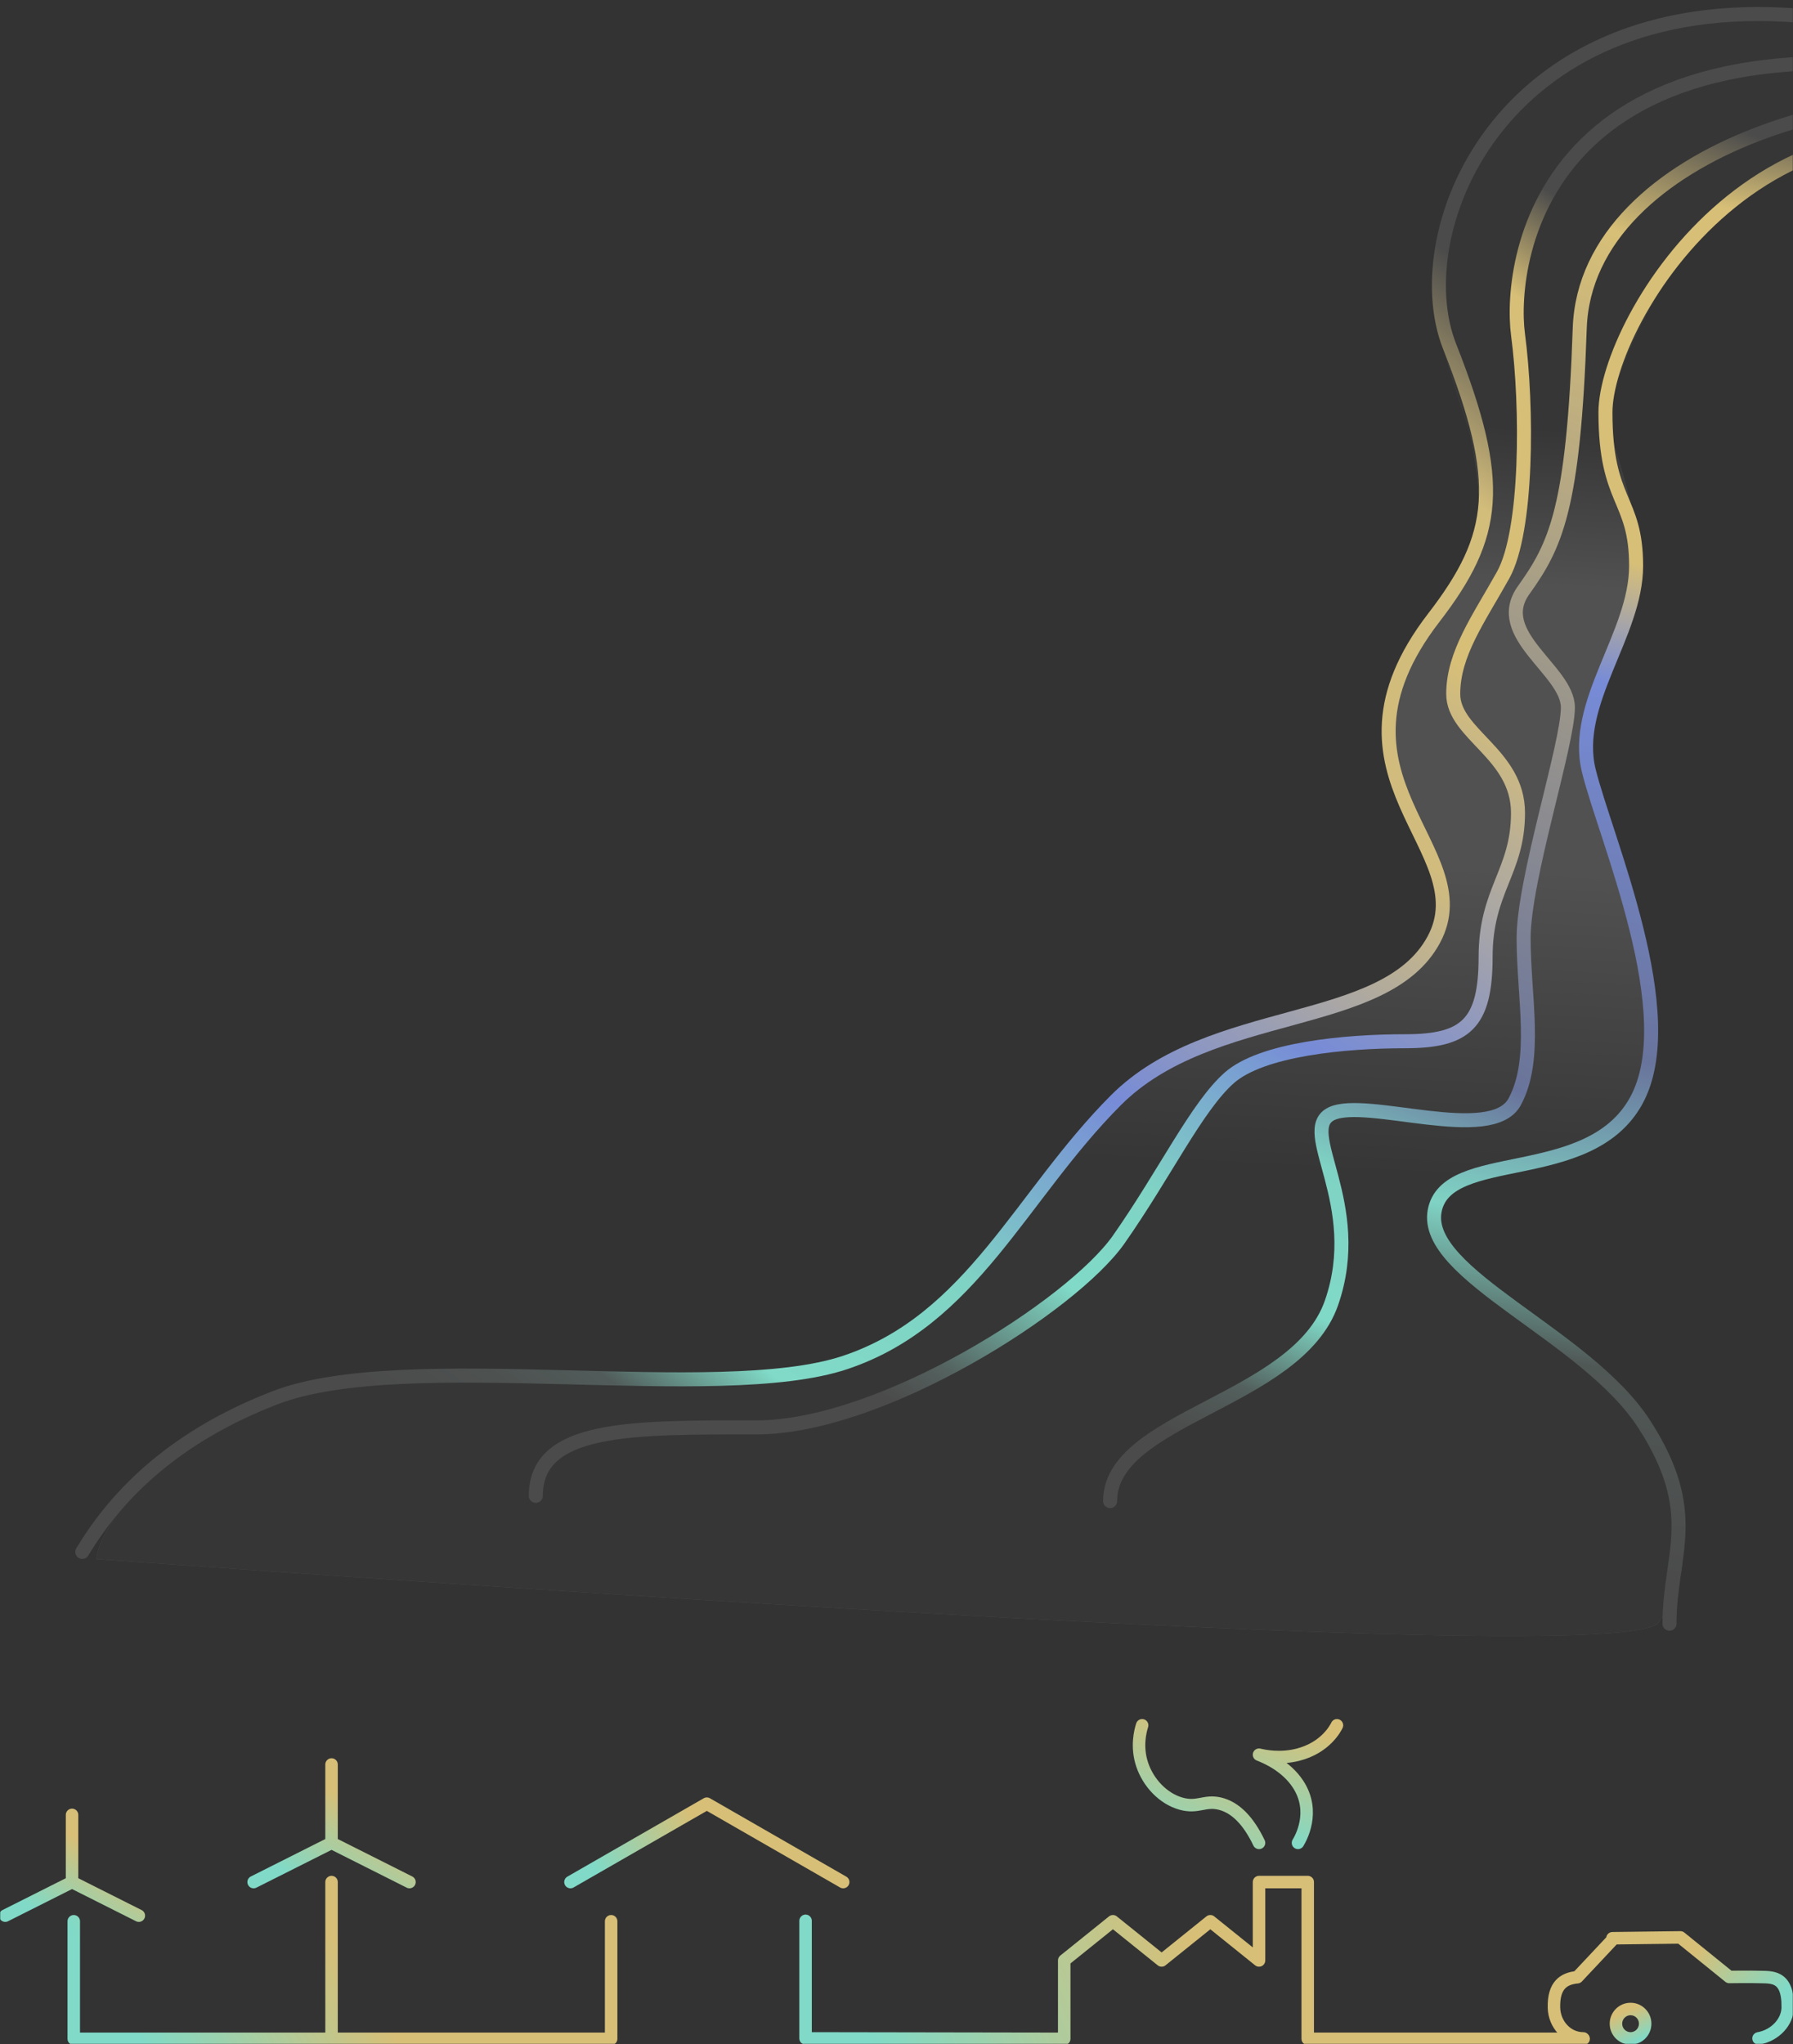 <svg height="1167" viewBox="0 0 1024 1167" width="1024" xmlns="http://www.w3.org/2000/svg" xmlns:xlink="http://www.w3.org/1999/xlink"><rect x="0" y="0" width="1024" height="1167" fill="#333333" stroke="none"/><defs><linearGradient id="a" x1="76.939%" x2="74.027%" y1="28.19%" y2="72.811%"><stop offset="0" stop-color="#4b4b4b"/><stop offset=".209" stop-color="#4b4b4b" stop-opacity="0"/><stop offset=".587" stop-color="#4b4b4b" stop-opacity="0"/><stop offset="1" stop-color="#4b4b4b"/></linearGradient><path id="b" d="m847.659 28.147c-77.469 60.03-76.463 110.053-73.97 141.441 1.884 23.722 18.382 65.428 19.81 74.17 5.112 31.3 11.343 60.229-21.309 102.632-69.972 90.868 27.935 131.907 0 183.791-27.935 51.884-127.014 37.132-181.426 91.69s-79.968 125.406-152.438 149.664c-72.471 24.259-300.378-9.046-355.356 30.015-36.652 26.041-70.971 54-74.97 80.588 582.47 41.43 879.87 53.51 892.198 36.241 18.492-25.903 18.492-47.695 0-99.913-18.492-52.218-133.007-97.916-126.509-134.099s87.964-13.98 114.953-62.908c26.989-48.929-17.493-149.664-26.989-188.314-9.496-38.65 26.989-77.71 26.989-116.771s-17.493-74.832-17.493-87.578c0-8.497 22.991-76.066 57.477-104.847 11.187-9.337 52.479-66.609 139.443-52.629 32.401 5.208 49.48 8.223 78.968 20.558 16.182 6.769 79.041 28.824 48.98 12.335-24.716-13.558 43.802-44.64 31.487-49.751-55.477-23.025-302.377-86.345-379.846-26.315z"/><linearGradient id="c" x1="65.557%" x2="3.976%" y1="15.362%" y2="79.094%"><stop offset="0" stop-color="#4b4b4b"/><stop offset=".119" stop-color="#d3bd7b"/><stop offset=".323" stop-color="#d1bc7d"/><stop offset=".566" stop-color="#778bd7"/><stop offset=".718" stop-color="#7fd3c4"/><stop offset=".84" stop-color="#80dac7"/><stop offset=".905" stop-color="#515c5a"/><stop offset=".95" stop-color="#4d5150"/><stop offset="1" stop-color="#4b4b4b"/></linearGradient><linearGradient id="d" x1="57.138%" x2="3.976%" y1="16.705%" y2="81.536%"><stop offset="0" stop-color="#4b4b4b"/><stop offset=".077" stop-color="#d7bf77"/><stop offset=".324" stop-color="#d7bf77"/><stop offset=".617" stop-color="#778bd7"/><stop offset=".768" stop-color="#7fd3c4"/><stop offset=".859" stop-color="#80dac7"/><stop offset=".959" stop-color="#54625f"/><stop offset="1" stop-color="#4b4b4b"/></linearGradient><linearGradient id="e" x1="51.173%" x2="18.675%" y1="2.932%" y2="100%"><stop offset="0" stop-color="#4b4b4b"/><stop offset=".1" stop-color="#d7bf77"/><stop offset=".686" stop-color="#69749c"/><stop offset=".787" stop-color="#7fd3c4"/><stop offset=".886" stop-color="#80d9c7"/><stop offset=".953" stop-color="#53605d"/><stop offset="1" stop-color="#4b4b4b"/></linearGradient><linearGradient id="f" x1="45.189%" x2="34.98%" y1="4.436%" y2="98.403%"><stop offset="0" stop-color="#4b4b4b"/><stop offset=".074" stop-color="#d7bf77"/><stop offset=".324" stop-color="#d7bf77"/><stop offset=".408" stop-color="#778bd7"/><stop offset=".658" stop-color="#69749c"/><stop offset=".778" stop-color="#7fd3c4"/><stop offset=".868" stop-color="#505856"/><stop offset="1" stop-color="#4b4b4b"/></linearGradient><linearGradient id="g"><stop offset="0" stop-color="#d7bf77"/><stop offset="1" stop-color="#80dac7"/></linearGradient><linearGradient id="h" x1="50%" x2="3.976%" xlink:href="#g" y1="45.748%" y2="54.252%"/><linearGradient id="i" x1="50%" x2="3.976%" xlink:href="#g" y1="47.971%" y2="52.029%"/><linearGradient id="j" x1="50%" x2="3.976%" xlink:href="#g" y1="45.873%" y2="54.127%"/><linearGradient id="k" x1="50%" x2="3.976%" xlink:href="#g" y1="2.02%" y2="97.98%"/><linearGradient id="l" x1="50%" x2="29.771%" xlink:href="#g" y1="0%" y2="100%"/><linearGradient id="m" x1="50%" x2="3.976%" xlink:href="#g" y1="21.561%" y2="78.439%"/><linearGradient id="n" x1="50%" x2="3.976%" xlink:href="#g" y1="21.56%" y2="78.44%"/><linearGradient id="o" x1="50%" x2="4.484%" xlink:href="#g" y1="0%" y2="100%"/><linearGradient id="p" x1="50%" x2="3.976%" xlink:href="#g" y1="40.677%" y2="59.323%"/><mask id="q" fill="#fff"><path d="m0 0h1024v1167h-1024z" fill="#fff" fill-rule="evenodd"/></mask></defs><g fill="none" fill-rule="evenodd"><g mask="url(#q)"><g transform="translate(47 8)"><g fill-rule="evenodd" opacity=".15"><use fill="#fff" xlink:href="#b"/><use fill="url(#a)" xlink:href="#b"/></g><g stroke-linecap="round" stroke-width="8"><path d="m1151 24.77c-88.038-9.457-131.207-19.731-162.07-23.027-177.479-18.951-234.294 121.432-208.09 187.916 30.761 78.046 27.268 107.953-9.004 155.021-70.03 90.874 27.958 131.917 0 183.804s-127.122 37.135-181.579 91.697c-54.457 54.561-82.036 125.415-154.567 149.675-72.532 24.261-251.109-8.635-325.641 20.149-49.688 19.189-86.371 48.521-110.048 87.996" stroke="url(#c)"/><path d="m1232.406 46.808c104.657 36.744 64.16 34.962-121.488-5.347-278.473-60.464-296.471 99.95-290.972 141.494 5.499 41.543 5.499 112.29-8.499 137.38-13.999 25.09-28.497 44.834-28.497 67.868s36.996 34.139 36.996 67.868c0 33.728-18.498 44.011-18.498 82.264 0 38.253-11.499 48.124-45.996 48.124s-81.992 4.525-100.49 20.977c-18.498 16.453-36.496 54.294-62.994 92.135s-135.487 107.354-206.98 107.354c-71.493 0-125.988-.823-125.988 39.075" stroke="url(#d)"/><path d="m1247 80.731c-21.016 3.566-62.214-4.252-123.594-23.455-92.07-28.805-264.701 18.929-268.203 122.215-3.503 103.286-13.844 123.974-32.049 149.458-18.205 25.484 25.284 45.785 25.284 66.95s-25.284 98.049-25.284 131.74c0 33.691 8.091 68.678-5.057 93.298-13.148 24.62-84.955-2.592-104.676 6.911-19.722 9.503 19.722 51.4 0 107.984-19.722 56.584-126.421 65.222-126.421 113.167" stroke="url(#e)"/><path d="m1246.623 126.98c33.021 23.874-5.837 10.977-116.573-38.693-166.105-74.504-260.164 87.264-260.164 139.128 0 51.864 17.511 48.571 17.511 87.676 0 39.104-36.523 78.208-27.017 116.901s54.034 139.54 27.017 188.523c-27.017 48.983-108.568 26.755-115.072 62.978-6.504 36.223 86.615 70.446 119.636 121.487 33.021 51.041 14.509 74.092 14.509 114.019" stroke="url(#f)"/></g></g></g><g mask="url(#q)" stroke-linecap="round" stroke-linejoin="round"><g stroke-width="7.133" transform="translate(3 985)"><path d="m346.025 111.875v67.125h-159.677v-89.5m3.919 89.5h-151.143v-67.125" stroke="url(#h)"/><path d="m457.071 111.629v67.125l147.716.246v-44.75l27.814-22.375 27.814 22.375 27.814-22.375 27.814 22.375v-44.75h27.814v89.5h157.549" stroke="url(#i)"/><path d="m322.794 89.5 77.879-44.75 77.879 44.75" stroke="url(#j)"/><path d="m716.043 67.125c-6.126-12.779-13.543-20.237-22.251-22.375-8.814-2.165-12.614 2.68-22.251 0-10.32-2.869-18.805-11.993-22.251-22.375-3.399-10.238-1.043-19.113 0-22.375" stroke="url(#k)"/><path d="m738.294 67.125c1.32-2.146 10.451-17.659 0-33.562-6.72-10.228-17.92-15.111-22.251-16.781 3.273.798 12.112 2.578 22.251 0 15.769-4.013 21.49-15.21 22.251-16.781" stroke="url(#l)"/><path d="m141.846 89.5 44.502-22.375 44.502 22.375m-44.502-67.125v44.75" stroke="url(#m)"/><path d="m0 108.679 38.146-19.178 38.143 19.178m-38.144-57.536v38.358" stroke="url(#n)"/><g fill-rule="evenodd" transform="matrix(-1 0 0 1 1018 121.094)"><path d="m98.115 49.266c0 4.634-3.736 8.391-8.344 8.391-4.608 0-8.344-3.757-8.344-8.391s3.736-8.391 8.344-8.391c4.608 0 8.344 3.757 8.344 8.391z" stroke="url(#o)"/><path d="m57.493 49.101c0 4.634-3.736 8.391-8.344 8.391s-8.344-3.757-8.344-8.391 3.736-8.391 8.344-8.391 8.344 3.757 8.344 8.391z" stroke="url(#o)"/><path d="m116.826 57.658c9.155 0 16.446-7.918 16.688-17.535.326-12.977-5.691-16.669-13.338-17.388-7.528-8.013-12.52-13.326-20.048-21.338-.005-.589-.01-.917-.01-.917l-38.818-.48-27.915 22.591s-12.515-.167-16.688 0c-7.009.278-17.015-1.457-16.688 17.532.136 7.881 6.871 15.762 16.688 17.535" stroke="url(#p)"/></g></g></g></g></svg>
